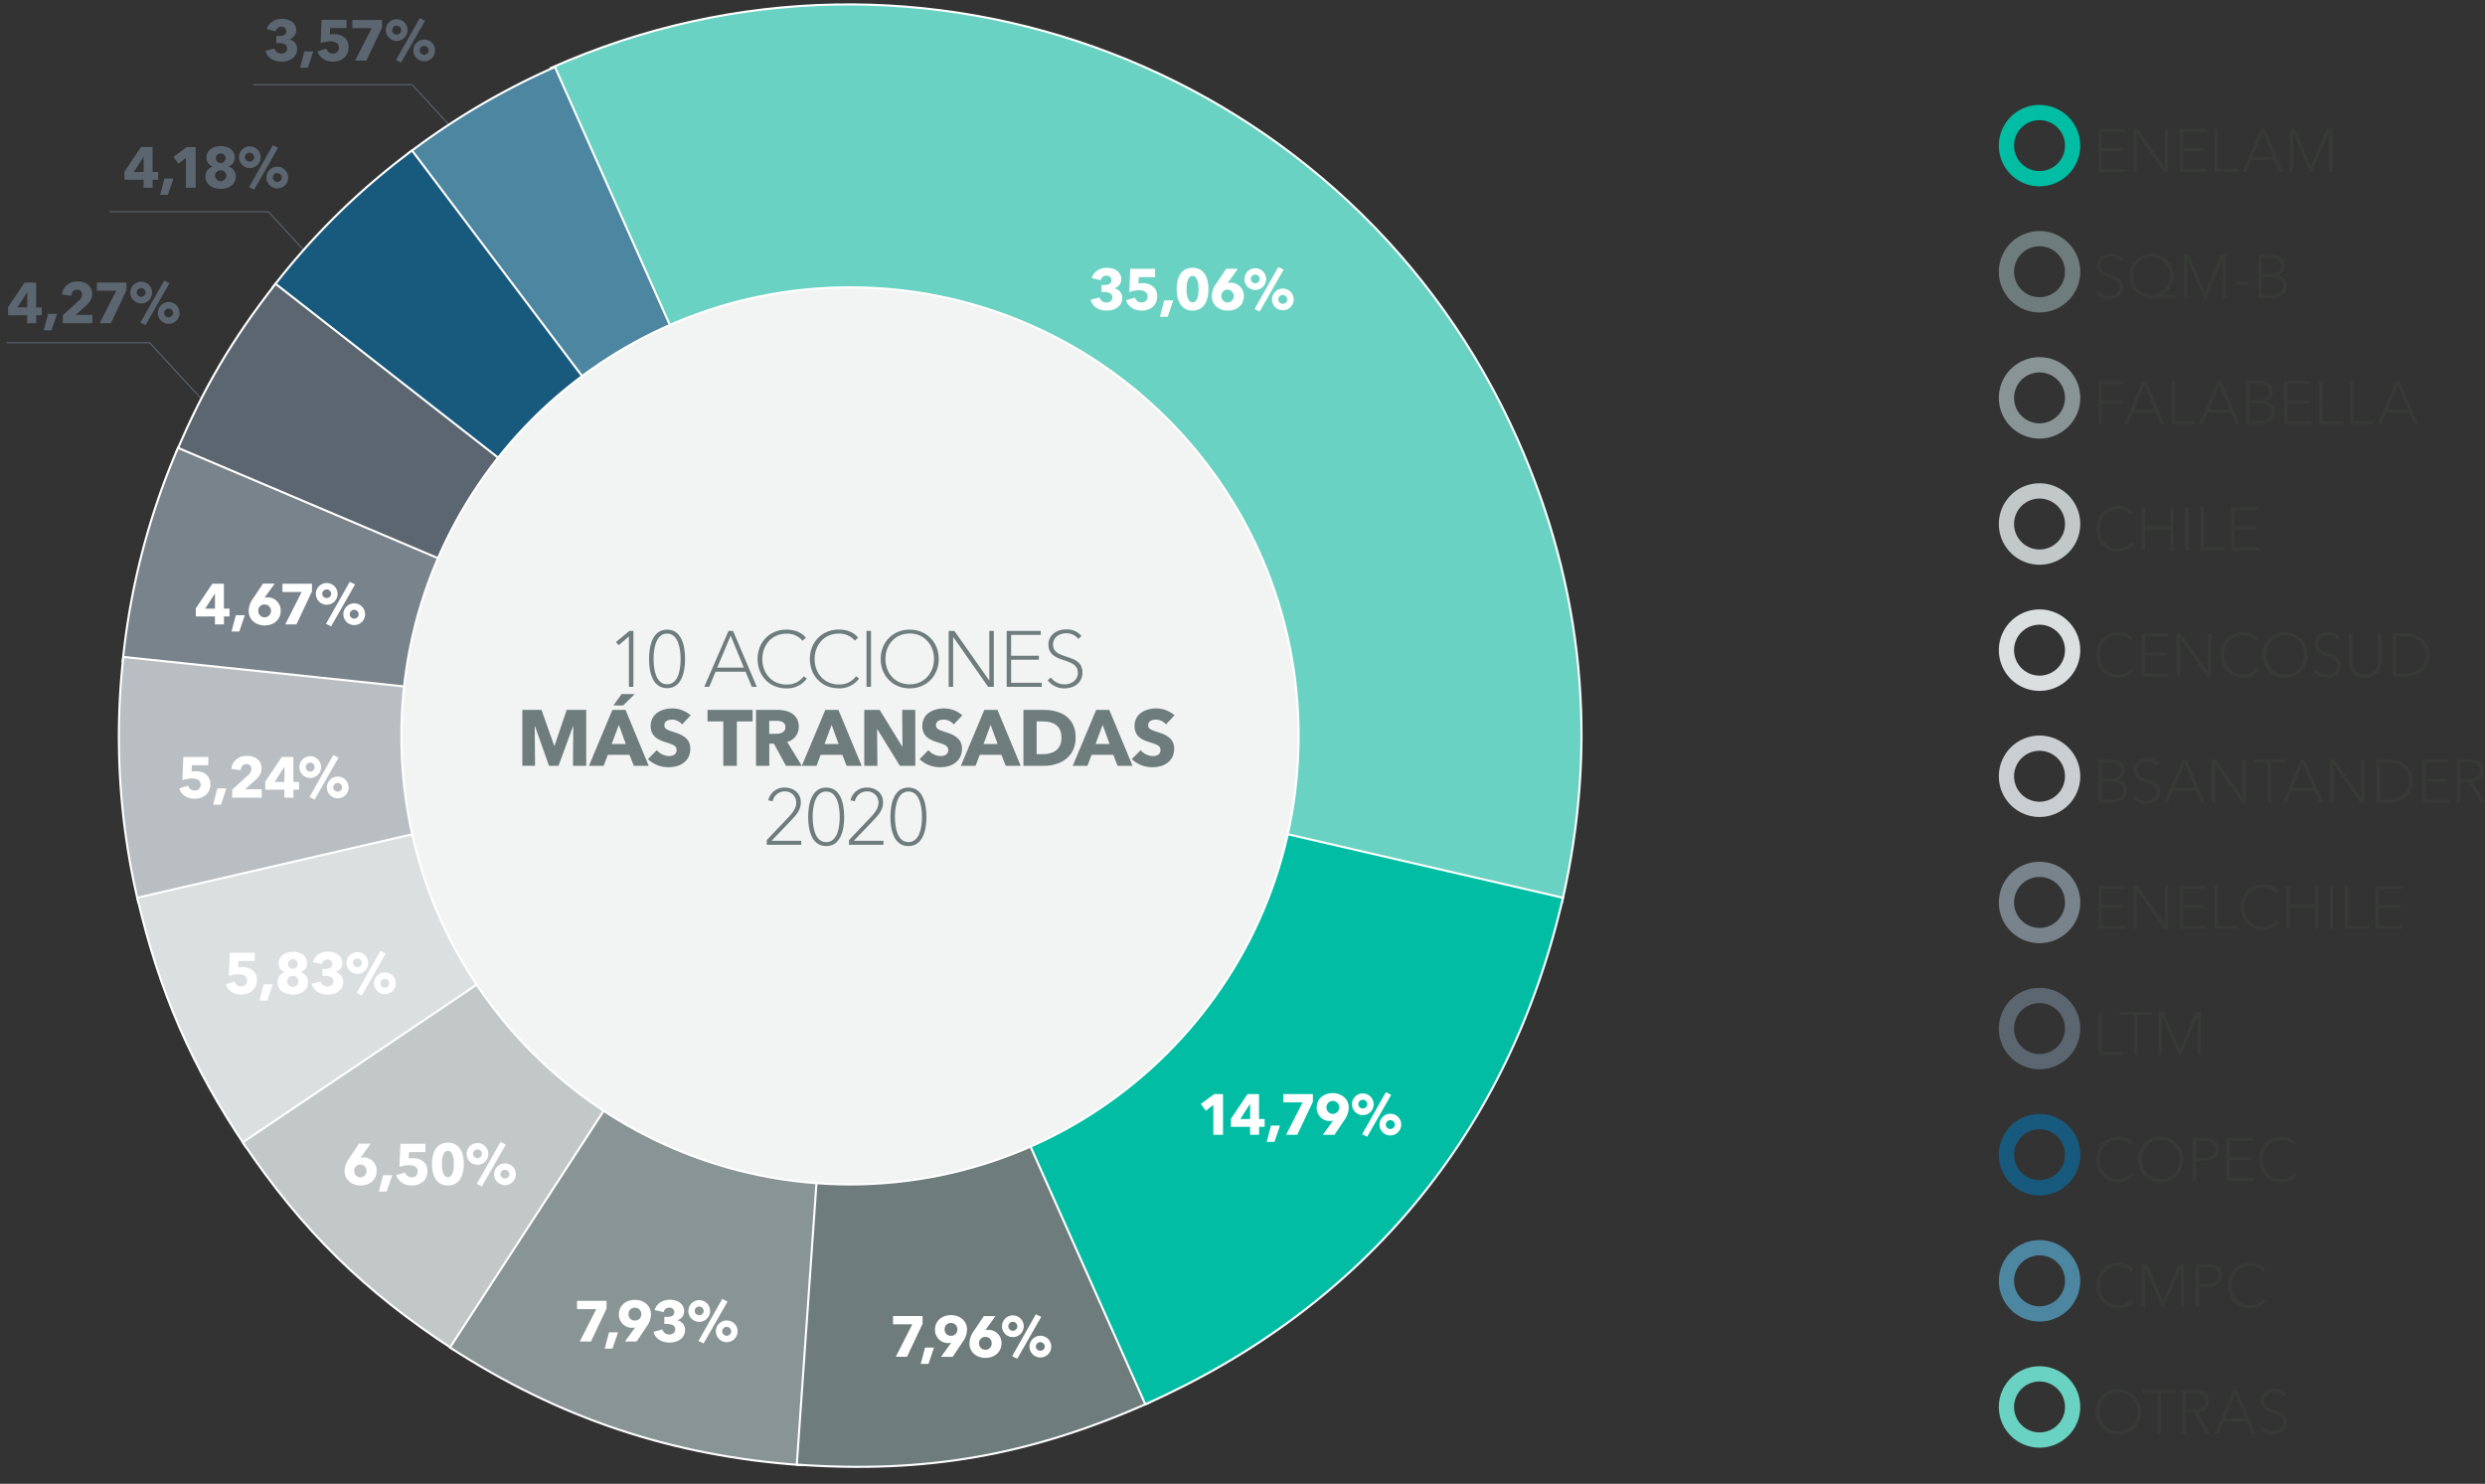 <svg id="Capa_1" data-name="Capa 1" xmlns="http://www.w3.org/2000/svg" xmlns:xlink="http://www.w3.org/1999/xlink" viewBox="0 0 1184 707"><rect x="0" y="0" width="1184" height="707" fill="#333333" stroke="none"/><defs><style>.cls-1,.cls-15,.cls-16{fill:none;}.cls-2{clip-path:url(#clip-path);}.cls-3{fill:#00bda4;}.cls-4{fill:#373a36;}.cls-5{fill:#6e7c7c;}.cls-6{fill:#899495;}.cls-7{fill:#c2c8c8;}.cls-8{fill:#dbdfe0;}.cls-9{fill:#caced1;}.cls-10{fill:#79838b;}.cls-11{fill:#5b6670;}.cls-12{fill:#185a7d;}.cls-13{fill:#4c86a0;}.cls-14{fill:#69d2c2;}.cls-15{stroke:#5b6670;stroke-linecap:round;stroke-width:0.5px;}.cls-15,.cls-16{stroke-miterlimit:10;}.cls-16{stroke:#fff;}.cls-17{fill:#b9bec3;}.cls-18{fill:#f2f4f4;}.cls-19{fill:#fff;}</style><clipPath id="clip-path"><rect class="cls-1" x="-18.89" y="-17.65" width="1365.61" height="741.65"/></clipPath></defs><g class="cls-2"><path class="cls-3" d="M971.76,81.51a12.13,12.13,0,1,1,12.12-12.13,12.13,12.13,0,0,1-12.12,12.13m0-31.53a19.4,19.4,0,1,0,19.4,19.4A19.4,19.4,0,0,0,971.76,50"/></g><path class="cls-4" d="M1001.46,80.46h11.28v1.48H999.83V61.35h12.53v1.49h-10.9v7.67h10.21V72h-10.21Z"/><path class="cls-4" d="M1031.36,79.56h.05V61.35h1.66V81.94H1031l-12.83-18.32h-.06V81.94h-1.65V61.35h2.09Z"/><path class="cls-4" d="M1040.23,80.46h11.28v1.48H1038.6V61.35h12.53v1.49h-10.9v7.67h10.21V72h-10.21Z"/><path class="cls-4" d="M1056.87,80.46h9.77v1.48h-11.43V61.35h1.66Z"/><path class="cls-4" d="M1070.28,81.94h-1.84l8.93-20.59H1079l8.75,20.59H1086l-2.33-5.55h-11Zm2.93-7.06h9.8l-4.85-11.78Z"/><path class="cls-4" d="M1090.93,61.35h2.56l7.59,17.83,7.53-17.83h2.56V81.94h-1.66V63.48h-.06l-7.94,18.46h-.93l-7.94-18.46h-.06V81.94h-1.65Z"/><g class="cls-2"><path class="cls-5" d="M971.76,141.61a12.13,12.13,0,1,1,12.12-12.13,12.13,12.13,0,0,1-12.12,12.13m0-31.53a19.4,19.4,0,1,0,19.4,19.4,19.4,19.4,0,0,0-19.4-19.4"/></g><path class="cls-4" d="M1010.07,124.42a5.52,5.52,0,0,0-4.54-2.1c-2.21,0-4.77,1.34-4.77,4.16,0,6,10.82,2.91,10.82,10.3,0,3.95-3.29,5.82-6.58,5.82a7.55,7.55,0,0,1-6.22-3l1.16-1a6.28,6.28,0,0,0,5.06,2.53c2.42,0,4.89-1.48,4.89-4.27,0-6.05-10.79-3.06-10.79-10.39,0-3.81,3.37-5.58,6.52-5.58a6.89,6.89,0,0,1,5.64,2.44Z"/><path class="cls-4" d="M1036.88,142H1025.1a10.57,10.57,0,0,1,0-21.14,10.28,10.28,0,0,1,10.44,10.61,9.71,9.71,0,0,1-5.55,9v.06h6.86Zm-11.75-1.45c5.35,0,8.73-4.34,8.73-9.08s-3.46-9.13-8.73-9.13-8.72,4.16-8.72,9.13S1019.78,140.59,1025.13,140.59Z"/><path class="cls-4" d="M1040.46,121.45H1043l7.59,17.83,7.53-17.83h2.56V142h-1.65V123.57H1059L1051.05,142h-.93l-7.94-18.47h-.06V142h-1.66Z"/><path class="cls-4" d="M1071.44,135.56h-6.11v-1.34h6.11Z"/><path class="cls-4" d="M1076,121.45h6c3.14,0,6.57,1.11,6.57,5.15a4.58,4.58,0,0,1-3.81,4.54v.05a5.08,5.08,0,0,1,4.8,5.21c0,3.72-3.17,5.64-7.36,5.64H1076Zm1.65,9.13h4.42c2.21,0,4.77-1,4.77-3.86s-2.41-3.84-5.2-3.84h-4Zm0,10H1082c3.17,0,5.84-1.22,5.84-4.28s-2.35-4.36-5.49-4.36h-4.69Z"/><g class="cls-2"><path class="cls-6" d="M971.76,201.71a12.13,12.13,0,1,1,12.12-12.13,12.13,12.13,0,0,1-12.12,12.13m0-31.53a19.4,19.4,0,1,0,19.4,19.4,19.4,19.4,0,0,0-19.4-19.4"/></g><path class="cls-4" d="M1001.49,202.14h-1.66V181.55H1012V183h-10.55v7.7h9.8v1.46h-9.8Z"/><path class="cls-4" d="M1013.85,202.14H1012l8.93-20.59h1.66l8.76,20.59h-1.84l-2.32-5.55h-11Zm2.94-7.06h9.8l-4.86-11.78Z"/><path class="cls-4" d="M1036.19,200.66H1046v1.48h-11.43V181.55h1.66Z"/><path class="cls-4" d="M1049.59,202.14h-1.83l8.93-20.59h1.66l8.75,20.59h-1.83l-2.33-5.55h-11Zm2.94-7.06h9.8l-4.85-11.78Z"/><path class="cls-4" d="M1070.28,181.55h6c3.14,0,6.57,1.11,6.57,5.15a4.58,4.58,0,0,1-3.81,4.54v.06a5.07,5.07,0,0,1,4.8,5.2c0,3.73-3.17,5.64-7.36,5.64h-6.16Zm1.65,9.14h4.42c2.21,0,4.77-1,4.77-3.87s-2.41-3.84-5.2-3.84h-4Zm0,10h4.34c3.17,0,5.84-1.22,5.84-4.28s-2.35-4.36-5.49-4.36h-4.69Z"/><path class="cls-4" d="M1090,200.66h11.28v1.48h-12.91V181.55h12.53V183H1090v7.67h10.21v1.46H1090Z"/><path class="cls-4" d="M1106.6,200.66h9.78v1.48H1105V181.55h1.65Z"/><path class="cls-4" d="M1121.21,200.66H1131v1.48h-11.43V181.55h1.66Z"/><path class="cls-4" d="M1134.62,202.14h-1.84l8.93-20.59h1.66l8.75,20.59h-1.83l-2.33-5.55h-11Zm2.93-7.06h9.8l-4.85-11.78Z"/><g class="cls-2"><path class="cls-7" d="M971.76,261.81a12.13,12.13,0,1,1,12.12-12.13,12.13,12.13,0,0,1-12.12,12.13m0-31.53a19.4,19.4,0,1,0,19.4,19.4,19.4,19.4,0,0,0-19.4-19.4"/></g><path class="cls-4" d="M1016.87,259.19a8.9,8.9,0,0,1-7.5,3.61c-6.2,0-10.62-4.57-10.62-10.85s4.51-10.85,10.65-10.85c3,0,5.61,1.05,7.09,3l-1.19,1.1a7.49,7.49,0,0,0-5.88-2.62c-5.49,0-8.92,4.25-8.92,9.37s3.43,9.36,8.92,9.36a7.48,7.48,0,0,0,6.32-3Z"/><path class="cls-4" d="M1020.39,241.65h1.66v9.14h12v-9.14h1.66v20.59h-1.66v-9.91h-12v9.91h-1.66Z"/><path class="cls-4" d="M1042.88,262.24h-1.66V241.65h1.66Z"/><path class="cls-4" d="M1050,260.76h9.77v1.48h-11.43V241.65H1050Z"/><path class="cls-4" d="M1064.57,260.76h11.29v1.48H1063V241.65h12.53v1.49h-10.91v7.67h10.21v1.46h-10.21Z"/><g class="cls-2"><path class="cls-8" d="M971.76,321.91a12.13,12.13,0,1,1,12.12-12.13,12.13,12.13,0,0,1-12.12,12.13m0-31.53a19.4,19.4,0,1,0,19.4,19.4,19.39,19.39,0,0,0-19.4-19.4"/></g><path class="cls-4" d="M1016.87,319.29a8.9,8.9,0,0,1-7.5,3.61c-6.2,0-10.62-4.57-10.62-10.85s4.51-10.85,10.65-10.85c3,0,5.61,1.05,7.09,3l-1.19,1.1a7.48,7.48,0,0,0-5.88-2.61c-5.49,0-8.92,4.24-8.92,9.36s3.43,9.37,8.92,9.37a7.49,7.49,0,0,0,6.32-3Z"/><path class="cls-4" d="M1022,320.86h11.28v1.49h-12.91V301.76h12.54v1.48H1022v7.68h10.21v1.45H1022Z"/><path class="cls-4" d="M1051.92,320h.06v-18.2h1.66v20.59h-2.1L1038.72,304h-.06v18.33H1037V301.76h2.09Z"/><path class="cls-4" d="M1076.18,319.29a8.91,8.91,0,0,1-7.51,3.61c-6.19,0-10.61-4.57-10.61-10.85s4.51-10.85,10.64-10.85c3,0,5.62,1.05,7.1,3l-1.19,1.1a7.5,7.5,0,0,0-5.88-2.61c-5.49,0-8.93,4.24-8.93,9.36s3.44,9.37,8.93,9.37a7.47,7.47,0,0,0,6.31-3Z"/><path class="cls-4" d="M1088.8,322.9a10.85,10.85,0,1,1,10.7-10.85A10.45,10.45,0,0,1,1088.8,322.9Zm0-20.21c-5.47,0-8.93,4.24-8.93,9.36s3.46,9.37,8.93,9.37,9-4.34,9-9.37S1094.27,302.69,1088.8,302.69Z"/><path class="cls-4" d="M1113.73,304.72a5.5,5.5,0,0,0-4.54-2.09c-2.21,0-4.77,1.34-4.77,4.16,0,6,10.82,2.9,10.82,10.29,0,4-3.28,5.82-6.57,5.82a7.54,7.54,0,0,1-6.22-3l1.16-1a6.25,6.25,0,0,0,5.06,2.53c2.41,0,4.89-1.48,4.89-4.27,0-6.05-10.79-3.05-10.79-10.38,0-3.81,3.37-5.59,6.51-5.59a6.83,6.83,0,0,1,5.64,2.45Z"/><path class="cls-4" d="M1119.14,314.64V301.76h1.66v12.68c0,3.28,1.28,7,6.08,7s6.11-3.64,6.11-7V301.76h1.65v12.88c0,3.81-1.71,8.26-7.76,8.26S1119.14,318.45,1119.14,314.64Z"/><path class="cls-4" d="M1140,301.76h6.51c5.5,0,11,3.31,11,10.29s-5.49,10.3-11,10.3H1140Zm1.65,19.1h4.42c6.17,0,9.69-3.81,9.69-8.81s-3.52-8.81-9.69-8.81h-4.42Z"/><g class="cls-2"><path class="cls-9" d="M971.76,382a12.13,12.13,0,1,1,12.12-12.13A12.13,12.13,0,0,1,971.76,382m0-31.53a19.4,19.4,0,1,0,19.4,19.4,19.4,19.4,0,0,0-19.4-19.4"/></g><path class="cls-4" d="M999.83,361.85h6c3.14,0,6.57,1.11,6.57,5.15a4.58,4.58,0,0,1-3.81,4.54v.06a5.07,5.07,0,0,1,4.8,5.2c0,3.72-3.17,5.64-7.36,5.64h-6.16Zm1.66,9.14h4.42c2.21,0,4.77-1,4.77-3.87s-2.42-3.84-5.21-3.84h-4Zm0,10h4.33c3.17,0,5.85-1.22,5.85-4.28s-2.36-4.36-5.5-4.36h-4.68Z"/><path class="cls-4" d="M1027.69,364.82a5.49,5.49,0,0,0-4.53-2.09c-2.22,0-4.77,1.33-4.77,4.15,0,6,10.81,2.91,10.81,10.3,0,4-3.28,5.82-6.57,5.82a7.55,7.55,0,0,1-6.22-3l1.16-1a6.25,6.25,0,0,0,5.06,2.53c2.41,0,4.89-1.48,4.89-4.27,0-6-10.79-3.06-10.79-10.39,0-3.81,3.37-5.58,6.51-5.58a6.86,6.86,0,0,1,5.64,2.44Z"/><path class="cls-4" d="M1033,382.44h-1.84l8.93-20.59h1.66l8.76,20.59h-1.84l-2.32-5.55h-11Zm2.93-7.06h9.81l-4.86-11.78Z"/><path class="cls-4" d="M1068.56,380.06h.06V361.85h1.65v20.59h-2.09l-12.83-18.32h0v18.32h-1.66V361.85h2.09Z"/><path class="cls-4" d="M1082,382.44h-1.66v-19.1h-6.92v-1.49H1089v1.49H1082Z"/><path class="cls-4" d="M1089.33,382.44h-1.84l8.93-20.59h1.66l8.75,20.59H1105l-2.32-5.55h-11Zm2.93-7.06h9.81l-4.86-11.78Z"/><path class="cls-4" d="M1124.93,380.06h.06V361.85h1.65v20.59h-2.09l-12.83-18.32h0v18.32H1110V361.85h2.09Z"/><path class="cls-4" d="M1132.17,361.85h6.52c5.49,0,11,3.32,11,10.3s-5.5,10.29-11,10.29h-6.52Zm1.66,19.11h4.42c6.17,0,9.68-3.81,9.68-8.81s-3.51-8.81-9.68-8.81h-4.42Z"/><path class="cls-4" d="M1155.73,381H1167v1.48H1154.1V361.85h12.54v1.49h-10.91V371h10.21v1.46h-10.21Z"/><path class="cls-4" d="M1172.37,382.44h-1.66V361.85h5.93c3.81,0,6.87,1.31,6.87,5.38,0,3.29-2.56,5-5.47,5.24l6.08,10h-2l-5.87-9.86h-3.87Zm0-11.28h4c3.49,0,5.44-1.34,5.44-3.93,0-2.93-2.36-4-5.47-4h-4Z"/><g class="cls-2"><path class="cls-10" d="M971.76,442.11A12.13,12.13,0,1,1,983.88,430a12.13,12.13,0,0,1-12.12,12.13m0-31.53a19.4,19.4,0,1,0,19.4,19.4,19.39,19.39,0,0,0-19.4-19.4"/></g><path class="cls-4" d="M1001.46,441.06h11.28v1.48H999.83V422h12.53v1.48h-10.9v7.68h10.21v1.46h-10.21Z"/><path class="cls-4" d="M1031.36,440.16h.05V422h1.66v20.59H1031l-12.83-18.32h-.06v18.32h-1.65V422h2.09Z"/><path class="cls-4" d="M1040.23,441.06h11.28v1.48H1038.6V422h12.53v1.48h-10.9v7.68h10.21v1.46h-10.21Z"/><path class="cls-4" d="M1056.87,441.06h9.77v1.48h-11.43V422h1.66Z"/><path class="cls-4" d="M1085.75,439.49a8.91,8.91,0,0,1-7.51,3.61c-6.19,0-10.61-4.57-10.61-10.85s4.51-10.85,10.64-10.85c3,0,5.62,1.05,7.1,3l-1.19,1.11a7.52,7.52,0,0,0-5.88-2.62c-5.49,0-8.93,4.25-8.93,9.37s3.44,9.36,8.93,9.36a7.49,7.49,0,0,0,6.31-3Z"/><path class="cls-4" d="M1089.27,422h1.66v9.13h12V422h1.66v20.59h-1.66v-9.92h-12v9.92h-1.66Z"/><path class="cls-4" d="M1111.75,442.54h-1.66V422h1.66Z"/><path class="cls-4" d="M1118.88,441.06h9.77v1.48h-11.43V422h1.66Z"/><path class="cls-4" d="M1133.45,441.06h11.29v1.48h-12.92V422h12.54v1.48h-10.91v7.68h10.21v1.46h-10.21Z"/><g class="cls-2"><path class="cls-11" d="M971.76,502.21a12.13,12.13,0,1,1,12.12-12.13,12.13,12.13,0,0,1-12.12,12.13m0-31.53a19.4,19.4,0,1,0,19.4,19.4,19.39,19.39,0,0,0-19.4-19.4"/></g><path class="cls-4" d="M1001.49,501.16h9.77v1.49H999.83v-20.6h1.66Z"/><path class="cls-4" d="M1018.41,502.65h-1.65V483.54h-6.93v-1.49h15.5v1.49h-6.92Z"/><path class="cls-4" d="M1028.48,482.05H1031l7.59,17.83,7.53-17.83h2.56v20.6h-1.66V484.18H1047l-7.94,18.47h-.93l-7.94-18.47h0v18.47h-1.66Z"/><g class="cls-2"><path class="cls-12" d="M971.76,562.31a12.13,12.13,0,1,1,12.12-12.13,12.13,12.13,0,0,1-12.12,12.13m0-31.53a19.4,19.4,0,1,0,19.4,19.4,19.39,19.39,0,0,0-19.4-19.4"/></g><path class="cls-4" d="M1016.87,559.69a8.9,8.9,0,0,1-7.5,3.61c-6.2,0-10.62-4.57-10.62-10.85s4.51-10.85,10.65-10.85c3,0,5.61,1,7.09,3l-1.19,1.1a7.49,7.49,0,0,0-5.88-2.62c-5.49,0-8.92,4.25-8.92,9.37s3.43,9.36,8.92,9.36a7.48,7.48,0,0,0,6.32-3Z"/><path class="cls-4" d="M1029.49,563.3a10.85,10.85,0,1,1,10.71-10.85A10.46,10.46,0,0,1,1029.49,563.3Zm0-20.22c-5.46,0-8.92,4.25-8.92,9.37s3.46,9.36,8.92,9.36,9-4.33,9-9.36S1035,543.08,1029.49,543.08Z"/><path class="cls-4" d="M1044.62,542.15h5.73c3.84,0,6.78,1.57,6.78,5.38,0,3.61-2.79,5.47-6.69,5.47h-4.16v9.74h-1.66Zm1.66,9.46h4.07c3.05,0,5.12-1.31,5.12-4.08s-2.21-3.95-5.15-3.95h-4Z"/><path class="cls-4" d="M1062.48,561.26h11.28v1.48h-12.91V542.15h12.54v1.49h-10.91v7.67h10.21v1.46h-10.21Z"/><path class="cls-4" d="M1094.5,559.69a8.89,8.89,0,0,1-7.5,3.61c-6.2,0-10.62-4.57-10.62-10.85s4.51-10.85,10.65-10.85c3,0,5.61,1,7.09,3l-1.19,1.1a7.48,7.48,0,0,0-5.87-2.62c-5.5,0-8.93,4.25-8.93,9.37s3.43,9.36,8.93,9.36a7.47,7.47,0,0,0,6.31-3Z"/><g class="cls-2"><path class="cls-13" d="M971.76,622.41a12.13,12.13,0,1,1,12.12-12.13,12.13,12.13,0,0,1-12.12,12.13m0-31.53a19.4,19.4,0,1,0,19.4,19.4,19.39,19.39,0,0,0-19.4-19.4"/></g><path class="cls-4" d="M1016.87,619.79a8.9,8.9,0,0,1-7.5,3.61c-6.2,0-10.62-4.57-10.62-10.85s4.51-10.85,10.65-10.85c3,0,5.61,1,7.09,3l-1.19,1.1a7.49,7.49,0,0,0-5.88-2.62c-5.49,0-8.92,4.25-8.92,9.37s3.43,9.36,8.92,9.36a7.5,7.5,0,0,0,6.32-3Z"/><path class="cls-4" d="M1020.39,602.25H1023l7.59,17.83,7.54-17.83h2.55v20.59H1039V604.38h-.06L1031,622.84h-.93l-7.94-18.46h-.06v18.46h-1.66Z"/><path class="cls-4" d="M1046.19,602.25h5.73c3.84,0,6.78,1.57,6.78,5.38,0,3.61-2.79,5.47-6.69,5.47h-4.16v9.74h-1.66Zm1.66,9.45h4.07c3,0,5.12-1.3,5.12-4.07s-2.21-4-5.15-4h-4Z"/><path class="cls-4" d="M1079.73,619.79a8.92,8.92,0,0,1-7.51,3.61c-6.19,0-10.61-4.57-10.61-10.85s4.51-10.85,10.64-10.85c3,0,5.62,1,7.1,3l-1.19,1.1a7.52,7.52,0,0,0-5.88-2.62c-5.49,0-8.93,4.25-8.93,9.37s3.44,9.36,8.93,9.36a7.49,7.49,0,0,0,6.31-3Z"/><g class="cls-2"><path class="cls-14" d="M971.76,682.51a12.13,12.13,0,1,1,12.12-12.13,12.13,12.13,0,0,1-12.12,12.13m0-31.53a19.4,19.4,0,1,0,19.4,19.4,19.39,19.39,0,0,0-19.4-19.4"/></g><path class="cls-4" d="M1009.42,683.5a10.85,10.85,0,1,1,10.71-10.85A10.46,10.46,0,0,1,1009.42,683.5Zm0-20.22c-5.46,0-8.92,4.25-8.92,9.37s3.46,9.36,8.92,9.36,9-4.33,9-9.36S1014.89,663.28,1009.42,663.28Z"/><path class="cls-4" d="M1029.58,682.94h-1.66v-19.1H1021v-1.49h15.5v1.49h-6.92Z"/><path class="cls-4" d="M1041.3,682.94h-1.65V662.35h5.93c3.81,0,6.86,1.31,6.86,5.38,0,3.29-2.56,5-5.46,5.24l6.07,10h-2l-5.88-9.86h-3.87Zm0-11.28h4c3.49,0,5.44-1.34,5.44-3.93,0-2.93-2.36-4-5.47-4h-4Z"/><path class="cls-4" d="M1057.07,682.94h-1.83l8.93-20.59h1.65l8.76,20.59h-1.83l-2.33-5.55h-11Zm2.94-7.06h9.8L1065,664.1Z"/><path class="cls-4" d="M1088.05,665.32a5.51,5.51,0,0,0-4.54-2.09c-2.21,0-4.77,1.33-4.77,4.15,0,6,10.82,2.91,10.82,10.3,0,4-3.29,5.82-6.57,5.82a7.57,7.57,0,0,1-6.23-3l1.17-1A6.25,6.25,0,0,0,1083,682c2.41,0,4.88-1.48,4.88-4.27,0-6-10.79-3.06-10.79-10.39,0-3.8,3.38-5.58,6.52-5.58a6.89,6.89,0,0,1,5.64,2.44Z"/><path class="cls-11" d="M17.24,150.17V154h-4.3v-3.78H3.83v-3.85l7.88-11.75h5.5v11.88h2.68v3.72ZM13,139.28h-.08l-4.6,7.17H13Z"/><path class="cls-11" d="M24.55,157.35h-3.7l2.06-7.78H27.2Z"/><path class="cls-11" d="M29.94,154v-3.83l7.56-6.84a4.09,4.09,0,0,0,1.58-3,2.24,2.24,0,0,0-2.4-2.32c-1.54,0-2.55,1.2-2.74,2.93l-4.41-.61c.44-3.91,3.62-6.24,7.39-6.24,3.56,0,7,1.89,7,5.94,0,2.77-1.61,4.38-3.39,6l-4.49,4H44v4Z"/><path class="cls-11" d="M52.83,154H47.49l7.86-15.44H46.18v-3.94H60.25v3.67Z"/><path class="cls-11" d="M67.26,144.59a5.18,5.18,0,1,1,5.2-5.17A5.2,5.2,0,0,1,67.26,144.59Zm0-7.31a2.14,2.14,0,0,0-2.14,2.14,2.14,2.14,0,0,0,4.27,0A2.14,2.14,0,0,0,67.26,137.28Zm2.1,17.6-2.43-1.2,11.3-20,2.55,1.23Zm11-.6a5.18,5.18,0,1,1,5.2-5.17A5.18,5.18,0,0,1,80.4,154.28Zm0-7.31a2.13,2.13,0,1,0,2.13,2.14A2.14,2.14,0,0,0,80.4,147Z"/><polyline class="cls-15" points="3.4 163.34 71.31 163.34 100.4 194.86"/><path class="cls-11" d="M72.71,85.66v3.78h-4.3V85.66H59.3V81.8l7.88-11.74h5.5V81.94h2.68v3.72Zm-4.27-10.9h-.08l-4.6,7.18h4.68Z"/><path class="cls-11" d="M80,92.83h-3.7l2.06-7.77h4.29Z"/><path class="cls-11" d="M88.59,89.44V75.2L85,78l-2.38-3.25L89,70.06h4.22V89.44Z"/><path class="cls-11" d="M105.15,90c-3.83,0-7.28-1.95-7.28-6a4.83,4.83,0,0,1,3.47-4.62v-.06a4.33,4.33,0,0,1-3-4.19c0-3.58,3.17-5.52,6.76-5.52s6.76,1.86,6.76,5.44a4.3,4.3,0,0,1-3,4.25v.08a4.75,4.75,0,0,1,3.48,4.6C112.43,88,109,90,105.15,90Zm0-8.85a2.59,2.59,0,0,0-2.71,2.63,2.7,2.7,0,0,0,5.39,0A2.59,2.59,0,0,0,105.15,81.11Zm0-8a2.18,2.18,0,0,0-2.3,2.22,2.23,2.23,0,0,0,2.3,2.3,2.31,2.31,0,0,0,2.33-2.3A2.25,2.25,0,0,0,105.15,73.09Z"/><path class="cls-11" d="M119,80.07a5.17,5.17,0,1,1,5.2-5.17A5.18,5.18,0,0,1,119,80.07Zm0-7.3A2.12,2.12,0,1,0,119,77a2.12,2.12,0,1,0,0-4.24Zm2.11,17.6-2.44-1.21,11.31-20,2.54,1.23Zm11-.6a5.18,5.18,0,1,1,5.2-5.18A5.17,5.17,0,0,1,132.17,89.77Zm0-7.31a2.12,2.12,0,1,0,2.13,2.13A2.13,2.13,0,0,0,132.17,82.46Z"/><polyline class="cls-15" points="52.39 100.91 127.92 100.91 160.29 136.1"/><path class="cls-11" d="M134.26,29.39c-3.53,0-6.74-1.53-7.78-5.14l4.27-1.13A3.32,3.32,0,0,0,134,25.53c1.31,0,2.82-.65,2.82-2.46,0-2-2-2.55-3.94-2.55h-1.24V17.16H133c1.72,0,3.39-.44,3.39-2.3A2.22,2.22,0,0,0,134,12.72a2.67,2.67,0,0,0-2.65,2.17l-4.27-1c.93-3.26,4-4.93,7.22-4.93,3.43,0,6.82,1.75,6.82,5.48a4.25,4.25,0,0,1-3.26,4.21v.09a4.66,4.66,0,0,1,3.73,4.48C141.57,27.48,137.82,29.39,134.26,29.39Z"/><path class="cls-11" d="M146.66,32.27H143L145,24.49h4.29Z"/><path class="cls-11" d="M158.65,29.39c-3.53,0-6.46-1.86-7.36-4.92l4.18-1.29a3.25,3.25,0,0,0,3.12,2.33,2.71,2.71,0,0,0,2.91-2.82c0-2.3-2.08-3-4-3a16.11,16.11,0,0,0-4.74.85l.47-11.09h11.88v3.94h-7.81l-.16,3.07a9.18,9.18,0,0,1,1.94-.19c3.89,0,7,2.08,7,6.16C166.12,27.18,162.45,29.39,158.65,29.39Z"/><path class="cls-11" d="M174.55,28.87h-5.33l7.85-15.44H167.9V9.49H182v3.67Z"/><path class="cls-11" d="M189,19.51a5.18,5.18,0,1,1,5.2-5.17A5.2,5.2,0,0,1,189,19.51Zm0-7.31a2.13,2.13,0,1,0,2.14,2.14A2.13,2.13,0,0,0,189,12.2Zm2.11,17.6-2.44-1.2L200,8.62l2.54,1.23Zm11-.6a5.18,5.18,0,1,1,5.2-5.17A5.18,5.18,0,0,1,202.12,29.2Zm0-7.31A2.13,2.13,0,0,0,200,24a2.11,2.11,0,0,0,2.13,2.11A2.14,2.14,0,0,0,204.26,24,2.16,2.16,0,0,0,202.12,21.89Z"/><polyline class="cls-15" points="120.84 40.34 196.37 40.34 228.75 75.54"/><g class="cls-2"><path class="cls-14" d="M404.26,351.49,262.42,32.42c176.06-78.51,382.3.7,460.63,176.91,31.49,70.84,38.62,145.08,21.17,220.65Z"/><path class="cls-16" d="M404.26,351.49,262.42,32.42c176.06-78.51,382.3.7,460.63,176.91,31.49,70.84,38.62,145.08,21.17,220.65Z"/><path class="cls-13" d="M410.13,359.14,194.53,73.08a345.54,345.54,0,0,1,69.88-41.15Z"/><path class="cls-16" d="M410.13,359.14,194.53,73.08a345.54,345.54,0,0,1,69.88-41.15Z"/><path class="cls-12" d="M411.14,356.71,129.88,137a338.31,338.31,0,0,1,66.45-65.29Z"/><path class="cls-16" d="M411.14,356.71,129.88,137a338.31,338.31,0,0,1,66.45-65.29Z"/><path class="cls-11" d="M412.53,354.93,84,215.49c13.09-30.85,26.66-53.87,47.29-80.27Z"/><path class="cls-16" d="M412.53,354.93,84,215.49c13.09-30.85,26.66-53.87,47.29-80.27Z"/><path class="cls-10" d="M412.47,352.44l-354-37.22A343.3,343.3,0,0,1,84.81,213.39Z"/><path class="cls-16" d="M412.47,352.44l-354-37.22A343.3,343.3,0,0,1,84.81,213.39Z"/><path class="cls-17" d="M411.9,350.11,65.92,430a341,341,0,0,1-7.16-117Z"/><path class="cls-16" d="M411.9,350.11,65.92,430a341,341,0,0,1-7.16-117Z"/><path class="cls-8" d="M410.75,348.05,116.94,546.18c-25.5-37.8-41.25-74-51.51-118.44Z"/><path class="cls-16" d="M410.75,348.05,116.94,546.18c-25.5-37.8-41.25-74-51.51-118.44Z"/><path class="cls-7" d="M409,346.47,216.32,643.19c-42.62-27.68-72.23-56.77-100.65-98.89Z"/><path class="cls-16" d="M409,346.47,216.32,643.19c-42.62-27.68-72.23-56.77-100.65-98.89Z"/><path class="cls-6" d="M406.49,346.24,381.88,698.09c-61.6-4.31-115.69-22.41-167.48-56.05Z"/><path class="cls-16" d="M406.49,346.24,381.88,698.09c-61.6-4.31-115.69-22.41-167.48-56.05Z"/><path class="cls-5" d="M404.24,345.92,547.77,668.21c-56.61,25.2-106.31,34-168.13,29.63Z"/><path class="cls-16" d="M404.24,345.92,547.77,668.21c-56.61,25.2-106.31,34-168.13,29.63Z"/><path class="cls-3" d="M403.1,348.91l341.59,78.86C719,539.25,650.24,622.59,545.7,669.12Z"/><path class="cls-16" d="M403.1,348.91l341.59,78.86C719,539.25,650.24,622.59,545.7,669.12Z"/><path class="cls-18" d="M405,564.35c118,0,213.73-95.68,213.73-213.72S523,136.9,405,136.9,191.24,232.59,191.24,350.63,286.93,564.35,405,564.35"/></g><path class="cls-5" d="M301.79,327.25h-2.14v-24l-4.9,4.17-1.28-1.5,6.4-5.31h1.92Z"/><path class="cls-5" d="M326.41,314c0,6.63-1.84,13.89-8.58,13.89s-8.59-7.26-8.59-13.89,1.85-14,8.59-14S326.41,307.26,326.41,314Zm-15,0c0,4.94,1.09,12.05,6.44,12.05s6.43-7.11,6.43-12.05-1.13-12.12-6.43-12.12S311.39,309,311.39,314Z"/><path class="cls-5" d="M337.93,327.25h-2.37l11.55-26.65h2.15l11.33,26.65h-2.37l-3-7.19H340.94Zm3.8-9.15h12.69l-6.29-15.24Z"/><path class="cls-5" d="M384.42,323.3A11.55,11.55,0,0,1,374.7,328c-8,0-13.74-5.91-13.74-14s5.84-14,13.78-14c3.92,0,7.27,1.35,9.19,3.87l-1.55,1.43a9.7,9.7,0,0,0-7.6-3.38c-7.12,0-11.56,5.49-11.56,12.12s4.44,12.12,11.56,12.12a9.68,9.68,0,0,0,8.17-3.92Z"/><path class="cls-5" d="M409.33,323.3a11.52,11.52,0,0,1-9.71,4.67c-8,0-13.74-5.91-13.74-14s5.84-14,13.78-14c3.91,0,7.26,1.35,9.18,3.87l-1.54,1.43a9.7,9.7,0,0,0-7.6-3.38c-7.12,0-11.56,5.49-11.56,12.12s4.44,12.12,11.56,12.12a9.68,9.68,0,0,0,8.17-3.92Z"/><path class="cls-5" d="M415,327.25h-2.15V300.6H415Z"/><path class="cls-5" d="M433.42,328c-7.9,0-13.81-5.91-13.81-14s5.91-14,13.81-14,13.86,5.91,13.86,14S441.37,328,433.42,328Zm0-26.16c-7.07,0-11.55,5.49-11.55,12.12s4.48,12.12,11.55,12.12,11.6-5.61,11.6-12.12S440.5,301.81,433.42,301.81Z"/><path class="cls-5" d="M471.29,324.17h.08V300.6h2.14v26.65H470.8l-16.6-23.71h-.07v23.71H452V300.6h2.71Z"/><path class="cls-5" d="M481.76,325.33h14.6v1.92H479.65V300.6h16.22v1.92H481.76v9.94H495v1.88H481.76Z"/><path class="cls-5" d="M513.79,304.44a7.13,7.13,0,0,0-5.87-2.71c-2.86,0-6.18,1.73-6.18,5.38,0,7.76,14,3.77,14,13.33,0,5.12-4.26,7.53-8.51,7.53a9.8,9.8,0,0,1-8.06-3.84l1.51-1.32a8.11,8.11,0,0,0,6.55,3.27c3.12,0,6.32-1.91,6.32-5.53,0-7.83-14-3.95-14-13.44,0-4.93,4.36-7.22,8.43-7.22a8.87,8.87,0,0,1,7.3,3.16Z"/><path class="cls-5" d="M273,364.89l.15-18.86h-.12l-6.92,18.86h-4.52L254.89,346h-.11l.15,18.86h-6.06V338.24H258l6.06,17.09h.15L270,338.24h9.3v26.65Z"/><path class="cls-5" d="M302,364.89l-2.07-5.23H289.6l-2,5.23h-7l11.18-26.65h6.25l11.06,26.65Zm-7.15-19.53-3.39,9.14h6.7Zm2.07-9.23h-4.67l3.92-5.42h6.25Z"/><path class="cls-5" d="M325,345.17a6.44,6.44,0,0,0-4.75-2.3c-1.65,0-3.72.57-3.72,2.67,0,1.77,1.58,2.34,4.1,3.13,3.62,1.16,8.28,2.71,8.28,8,0,6.13-4.93,8.88-10.2,8.88a14,14,0,0,1-10-3.84l4.21-4.29a7.87,7.87,0,0,0,5.76,2.82c2,0,3.69-.75,3.69-2.9s-2-2.67-5.53-3.8-6.82-2.82-6.82-7.64c0-5.91,5.35-8.36,10.32-8.36a13.3,13.3,0,0,1,8.73,3.28Z"/><path class="cls-5" d="M351.07,343.74v21.15h-6.44V343.74H337.1v-5.5h21.49v5.5Z"/><path class="cls-5" d="M374.48,364.89l-5.76-10.58h-2.18v10.58h-6.33V338.24h10.17c5.12,0,10.2,2,10.2,8.06a7.26,7.26,0,0,1-5.54,7.19l7,11.4Zm-4.56-21.45H366.5v6.21h3.05c2.07,0,4.67-.53,4.67-3.24C374.22,343.93,371.84,343.44,369.92,343.44Z"/><path class="cls-5" d="M403.39,364.89l-2.07-5.23H391l-1.95,5.23h-7l11.18-26.65h6.25l11.07,26.65Zm-7.15-19.53-3.39,9.14h6.7Z"/><path class="cls-5" d="M428.76,364.89,418,347.46h-.11l.15,17.43h-6.25V338.24h7.34l10.69,17.39H430l-.15-17.39h6.25v26.65Z"/><path class="cls-5" d="M454.43,345.17a6.43,6.43,0,0,0-4.74-2.3c-1.66,0-3.73.57-3.73,2.67,0,1.77,1.58,2.34,4.1,3.13,3.62,1.16,8.28,2.71,8.28,8,0,6.13-4.93,8.88-10.2,8.88a14,14,0,0,1-10-3.84l4.21-4.29a7.87,7.87,0,0,0,5.76,2.82c2,0,3.69-.75,3.69-2.9s-2-2.67-5.53-3.8-6.82-2.82-6.82-7.64c0-5.91,5.35-8.36,10.32-8.36a13.3,13.3,0,0,1,8.73,3.28Z"/><path class="cls-5" d="M479.2,364.89l-2.07-5.23H466.81l-2,5.23h-7L469,338.24h6.25l11.07,26.65ZM472,345.36l-3.38,9.14h6.7Z"/><path class="cls-5" d="M497.57,364.89h-9.94V338.24h9.63c7.57,0,15.25,3.16,15.25,13.25C512.51,360.86,504.91,364.89,497.57,364.89Zm-.46-21.15h-3.2v15.58h3c4.6,0,8.85-1.88,8.85-7.83S501.56,343.74,497.11,343.74Z"/><path class="cls-5" d="M532.5,364.89l-2.07-5.23H520.11l-2,5.23h-7l11.18-26.65h6.25l11.07,26.65Zm-7.15-19.53L522,354.5h6.7Z"/><path class="cls-5" d="M555.53,345.17a6.42,6.42,0,0,0-4.74-2.3c-1.66,0-3.73.57-3.73,2.67,0,1.77,1.59,2.34,4.11,3.13,3.61,1.16,8.28,2.71,8.28,8,0,6.13-4.93,8.88-10.2,8.88a14.07,14.07,0,0,1-10-3.84l4.22-4.29a7.87,7.87,0,0,0,5.76,2.82c2,0,3.69-.75,3.69-2.9s-2-2.67-5.54-3.8-6.81-2.82-6.81-7.64c0-5.91,5.34-8.36,10.31-8.36a13.32,13.32,0,0,1,8.74,3.28Z"/><path class="cls-5" d="M381.74,402.54H365.33v-2.26l10.43-11c2-2.11,3.61-4.26,3.61-6.82a5.27,5.27,0,0,0-5.49-5.38,5.8,5.8,0,0,0-5.73,4.7l-2.1-.45a7.74,7.74,0,0,1,7.83-6.06c4.21,0,7.68,2.56,7.68,7.08,0,3.39-1.92,5.72-4.6,8.51l-9.33,9.75h14.11Z"/><path class="cls-5" d="M402.22,389.25c0,6.62-1.84,13.89-8.58,13.89s-8.58-7.27-8.58-13.89,1.84-14,8.58-14S402.22,382.55,402.22,389.25Zm-15,0c0,4.93,1.09,12,6.44,12s6.44-7.11,6.44-12-1.13-12.12-6.44-12.12S387.2,384.32,387.2,389.25Z"/><path class="cls-5" d="M420.93,402.54H404.52v-2.26l10.42-11c2-2.11,3.62-4.26,3.62-6.82a5.27,5.27,0,0,0-5.5-5.38,5.78,5.78,0,0,0-5.72,4.7l-2.11-.45a7.75,7.75,0,0,1,7.83-6.06c4.22,0,7.68,2.56,7.68,7.08,0,3.39-1.92,5.72-4.59,8.51l-9.34,9.75h14.12Z"/><path class="cls-5" d="M441.41,389.25c0,6.62-1.85,13.89-8.59,13.89s-8.58-7.27-8.58-13.89,1.84-14,8.58-14S441.41,382.55,441.41,389.25Zm-15,0c0,4.93,1.09,12,6.43,12s6.44-7.11,6.44-12-1.13-12.12-6.44-12.12S426.39,384.32,426.39,389.25Z"/><g class="cls-2"><path class="cls-16" d="M405,564.35c118,0,213.73-95.68,213.73-213.72S523,136.9,405,136.9,191.24,232.59,191.24,350.63,286.93,564.35,405,564.35Z"/></g><path class="cls-19" d="M527.39,148c-3.53,0-6.73-1.54-7.77-5.15l4.27-1.12a3.31,3.31,0,0,0,3.28,2.41c1.32,0,2.82-.66,2.82-2.47,0-2-2-2.54-3.94-2.54h-1.23V135.8h1.34c1.72,0,3.39-.44,3.39-2.3a2.21,2.21,0,0,0-2.43-2.14,2.67,2.67,0,0,0-2.66,2.17l-4.27-1c.93-3.26,4-4.93,7.23-4.93,3.42,0,6.81,1.76,6.81,5.48a4.26,4.26,0,0,1-3.25,4.22v.08a4.65,4.65,0,0,1,3.72,4.49C534.7,146.12,531,148,527.39,148Z"/><path class="cls-19" d="M543.93,148c-3.54,0-6.46-1.87-7.37-4.93l4.19-1.29a3.25,3.25,0,0,0,3.12,2.33,2.71,2.71,0,0,0,2.9-2.82c0-2.3-2.08-3-4-3a16.05,16.05,0,0,0-4.73.85l.46-11.09h11.88v4h-7.8l-.16,3.06a9.81,9.81,0,0,1,1.94-.19c3.89,0,7,2.08,7,6.16C551.4,145.82,547.73,148,543.93,148Z"/><path class="cls-19" d="M556.38,150.91h-3.69l2-7.77H559Z"/><path class="cls-19" d="M568.23,148c-5.5,0-7.61-4.77-7.61-10.27s2.11-10.16,7.61-10.16,7.56,4.69,7.56,10.16S573.71,148,568.23,148Zm0-16.54c-2.43,0-2.9,3.83-2.9,6.27s.47,6.32,2.9,6.32,2.85-3.83,2.85-6.32S570.64,131.5,568.23,131.5Z"/><path class="cls-19" d="M585,148c-4.21,0-7.63-2.69-7.63-6.93a10.29,10.29,0,0,1,2.16-6l4.68-7h5.56L585,134.76l-.08.14a4.28,4.28,0,0,1,1.37-.22,6.23,6.23,0,0,1,6.35,6.32C592.68,145.41,589.23,148,585,148Zm0-10a2.93,2.93,0,0,0-3.07,3.07,3,3,0,0,0,3,3.06,3.07,3.07,0,0,0,0-6.13Z"/><path class="cls-19" d="M598.07,138.15a5.17,5.17,0,1,1,5.21-5.17A5.19,5.19,0,0,1,598.07,138.15Zm0-7.31a2.14,2.14,0,0,0-2.13,2.14,2.14,2.14,0,0,0,4.27,0A2.14,2.14,0,0,0,598.07,130.84Zm2.11,17.61-2.43-1.21,11.3-20,2.55,1.23Zm11-.61a5.17,5.17,0,1,1,5.21-5.17A5.18,5.18,0,0,1,611.21,147.84Zm0-7.3a2.12,2.12,0,1,0,2.14,2.13A2.15,2.15,0,0,0,611.21,140.54Z"/><path class="cls-19" d="M578.12,540.69V526.45l-3.61,2.8L572.12,526l6.38-4.68h4.22v19.38Z"/><path class="cls-19" d="M599.91,536.91v3.78h-4.3v-3.78H586.5v-3.86l7.88-11.74h5.5v11.88h2.68v3.72ZM595.64,526h-.08l-4.6,7.17h4.68Z"/><path class="cls-19" d="M607.22,544.08h-3.7l2.06-7.77h4.3Z"/><path class="cls-19" d="M618.11,540.69h-5.33l7.85-15.44h-9.17v-3.94h14.07V525Z"/><path class="cls-19" d="M640.51,533.71l-4.68,7h-5.56l4.82-6.68,0-.08a4.68,4.68,0,0,1-1.37.22,6.25,6.25,0,0,1-6.37-6.33c0-4.4,3.44-7,7.63-7s7.64,2.68,7.64,6.92A10.42,10.42,0,0,1,640.51,533.71Zm-5.45-9.14a3,3,0,0,0-3.07,3.12,3,3,0,1,0,6.08,0A3,3,0,0,0,635.06,524.57Z"/><path class="cls-19" d="M649.32,531.33a5.18,5.18,0,1,1,5.2-5.18A5.2,5.2,0,0,1,649.32,531.33Zm0-7.31a2.14,2.14,0,0,0-2.13,2.13,2.14,2.14,0,0,0,4.27,0A2.14,2.14,0,0,0,649.32,524Zm2.11,17.6-2.44-1.2,11.31-20,2.55,1.23Zm11-.6a5.18,5.18,0,1,1,5.2-5.18A5.18,5.18,0,0,1,662.46,541Zm0-7.31a2.14,2.14,0,0,0-2.13,2.13,2.11,2.11,0,0,0,2.13,2.11,2.14,2.14,0,0,0,2.14-2.11A2.16,2.16,0,0,0,662.46,533.71Z"/><path class="cls-19" d="M171.83,564.86c-4.21,0-7.64-2.68-7.64-6.92a10.36,10.36,0,0,1,2.17-6l4.68-7h5.55l-4.76,6.62-.08.14a4.28,4.28,0,0,1,1.37-.22,6.23,6.23,0,0,1,6.35,6.33C179.47,562.23,176,564.86,171.83,564.86Zm0-10a2.93,2.93,0,0,0-3.07,3.06,3,3,0,0,0,3,3.07,3.07,3.07,0,0,0,0-6.13Z"/><path class="cls-19" d="M184.21,567.74h-3.7l2.05-7.78h4.3Z"/><path class="cls-19" d="M196.2,564.86c-3.54,0-6.46-1.86-7.37-4.93l4.19-1.28a3.24,3.24,0,0,0,3.12,2.32,2.7,2.7,0,0,0,2.9-2.81c0-2.3-2.08-3-4-3a15.79,15.79,0,0,0-4.73.85L190.8,545h11.88v3.94h-7.8l-.16,3.07a9.12,9.12,0,0,1,1.94-.19c3.89,0,7,2.08,7,6.16C203.67,562.64,200,564.86,196.2,564.86Z"/><path class="cls-19" d="M213.42,564.86c-5.51,0-7.61-4.76-7.61-10.26s2.1-10.16,7.61-10.16S221,549.12,221,554.6,218.89,564.86,213.42,564.86Zm0-16.53c-2.44,0-2.91,3.83-2.91,6.27s.47,6.32,2.91,6.32,2.84-3.83,2.84-6.32S215.82,548.33,213.42,548.33Z"/><path class="cls-19" d="M227.49,555a5.18,5.18,0,1,1,5.2-5.17A5.19,5.19,0,0,1,227.49,555Zm0-7.31a2.14,2.14,0,0,0-2.14,2.14,2.14,2.14,0,0,0,4.27,0A2.14,2.14,0,0,0,227.49,547.67Zm2.1,17.6-2.43-1.2,11.3-20,2.55,1.24Zm11-.6a5.18,5.18,0,1,1,5.2-5.17A5.18,5.18,0,0,1,240.63,564.67Zm0-7.31a2.14,2.14,0,0,0-2.14,2.14,2.14,2.14,0,0,0,4.27,0A2.15,2.15,0,0,0,240.63,557.36Z"/><path class="cls-19" d="M114.92,473.89c-3.53,0-6.46-1.86-7.37-4.93l4.19-1.28a3.24,3.24,0,0,0,3.12,2.32,2.71,2.71,0,0,0,2.91-2.81c0-2.3-2.09-3-4-3a15.8,15.8,0,0,0-4.74.85l.47-11.09h11.88v3.94H113.6l-.16,3.07a9.12,9.12,0,0,1,1.94-.19c3.89,0,7,2.08,7,6.16C122.39,471.67,118.72,473.89,114.92,473.89Z"/><path class="cls-19" d="M127.37,476.77h-3.69l2-7.78H130Z"/><path class="cls-19" d="M139.53,473.89c-3.83,0-7.28-1.94-7.28-6a4.84,4.84,0,0,1,3.47-4.63v-.05a4.33,4.33,0,0,1-2.95-4.19c0-3.59,3.17-5.53,6.76-5.53s6.76,1.86,6.76,5.45a4.28,4.28,0,0,1-3,4.24v.08a4.76,4.76,0,0,1,3.48,4.6C146.81,471.92,143.36,473.89,139.53,473.89Zm0-8.84a2.58,2.58,0,0,0-2.71,2.63,2.7,2.7,0,0,0,5.39,0A2.59,2.59,0,0,0,139.53,465.05Zm0-8a2.18,2.18,0,0,0-2.3,2.22,2.23,2.23,0,0,0,2.3,2.3,2.31,2.31,0,0,0,2.33-2.3A2.26,2.26,0,0,0,139.53,457Z"/><path class="cls-19" d="M156.26,473.89c-3.54,0-6.74-1.53-7.78-5.14l4.27-1.13A3.31,3.31,0,0,0,156,470c1.31,0,2.82-.65,2.82-2.46,0-2-2-2.55-4-2.55h-1.23v-3.36H155c1.73,0,3.4-.44,3.4-2.3a2.22,2.22,0,0,0-2.44-2.14,2.67,2.67,0,0,0-2.65,2.16l-4.27-1c.93-3.26,4-4.93,7.22-4.93,3.42,0,6.82,1.75,6.82,5.48a4.25,4.25,0,0,1-3.26,4.21v.08a4.66,4.66,0,0,1,3.72,4.49C163.56,472,159.81,473.89,156.26,473.89Z"/><path class="cls-19" d="M170.27,464a5.18,5.18,0,1,1,5.2-5.17A5.2,5.2,0,0,1,170.27,464Zm0-7.31a2.13,2.13,0,0,0-2.13,2.14,2.14,2.14,0,0,0,4.27,0A2.14,2.14,0,0,0,170.27,456.7Zm2.11,17.6-2.44-1.2,11.31-20,2.54,1.24Zm11-.6a5.18,5.18,0,1,1,5.2-5.17A5.18,5.18,0,0,1,183.41,473.7Zm0-7.31a2.13,2.13,0,0,0-2.13,2.14,2.11,2.11,0,0,0,2.13,2.1,2.13,2.13,0,0,0,2.14-2.1A2.16,2.16,0,0,0,183.41,466.39Z"/><path class="cls-19" d="M92.77,380.57c-3.53,0-6.46-1.86-7.36-4.93l4.18-1.29a3.25,3.25,0,0,0,3.13,2.33,2.71,2.71,0,0,0,2.9-2.82c0-2.3-2.08-2.95-4-2.95a16.1,16.1,0,0,0-4.74.84l.47-11.08H99.26v3.94h-7.8l-.17,3.07a9.22,9.22,0,0,1,1.95-.2c3.88,0,7,2.08,7,6.16C100.24,378.35,96.58,380.57,92.77,380.57Z"/><path class="cls-19" d="M105.25,383.44h-3.69l2-7.77h4.3Z"/><path class="cls-19" d="M110.65,380.05v-3.83l7.55-6.85a4.06,4.06,0,0,0,1.59-3,2.25,2.25,0,0,0-2.41-2.33c-1.53,0-2.55,1.21-2.74,2.93l-4.4-.6c.43-3.92,3.61-6.24,7.39-6.24,3.56,0,7,1.89,7,5.94,0,2.76-1.61,4.38-3.39,6l-4.49,4h7.91v4Z"/><path class="cls-19" d="M139.8,376.27v3.78h-4.3v-3.78h-9.11v-3.86l7.88-11.74h5.5v11.88h2.69v3.72Zm-4.27-10.89h-.08l-4.6,7.17h4.68Z"/><path class="cls-19" d="M147.8,370.69a5.18,5.18,0,1,1,5.2-5.18A5.2,5.2,0,0,1,147.8,370.69Zm0-7.31a2.14,2.14,0,0,0-2.14,2.13,2.14,2.14,0,1,0,2.14-2.13Zm2.1,17.6-2.43-1.21,11.3-20,2.55,1.23Zm11-.6a5.18,5.18,0,1,1,5.2-5.18A5.18,5.18,0,0,1,160.94,380.38Zm0-7.31a2.14,2.14,0,0,0-2.14,2.13,2.14,2.14,0,0,0,4.27,0A2.16,2.16,0,0,0,160.94,373.07Z"/><path class="cls-19" d="M106.7,293.73v3.78h-4.29v-3.78H93.29v-3.86l7.88-11.74h5.51V290h2.68v3.72Zm-4.27-10.89h-.08L97.75,290h4.68Z"/><path class="cls-19" d="M114,300.9h-3.69l2.05-7.77h4.3Z"/><path class="cls-19" d="M126.11,298c-4.21,0-7.63-2.68-7.63-6.93a10.29,10.29,0,0,1,2.16-6l4.68-7h5.56l-4.77,6.62-.08.14a4.28,4.28,0,0,1,1.37-.22,6.23,6.23,0,0,1,6.35,6.32C133.75,295.4,130.3,298,126.11,298Zm0-10a2.93,2.93,0,0,0-3.06,3.07,3,3,0,0,0,3,3.07,3.07,3.07,0,0,0,0-6.14Z"/><path class="cls-19" d="M141.23,297.51h-5.34l7.85-15.44h-9.17v-3.94h14.07v3.67Z"/><path class="cls-19" d="M155.65,288.15a5.18,5.18,0,1,1,5.2-5.18A5.2,5.2,0,0,1,155.65,288.15Zm0-7.31a2.14,2.14,0,0,0-2.13,2.13,2.14,2.14,0,0,0,4.27,0A2.14,2.14,0,0,0,155.65,280.84Zm2.11,17.6-2.44-1.21,11.31-20,2.55,1.23Zm11-.6a5.18,5.18,0,1,1,5.2-5.18A5.18,5.18,0,0,1,168.79,297.84Zm0-7.31a2.13,2.13,0,0,0-2.13,2.13,2.11,2.11,0,0,0,2.13,2.11,2.14,2.14,0,0,0,2.14-2.11A2.16,2.16,0,0,0,168.79,290.53Z"/><path class="cls-19" d="M281.58,639.19h-5.34l7.86-15.44h-9.17v-3.94H289v3.67Z"/><path class="cls-19" d="M291.82,642.58h-3.7l2.06-7.77h4.3Z"/><path class="cls-19" d="M308,632.21l-4.68,7h-5.56l4.82-6.68.05-.08a4.68,4.68,0,0,1-1.37.22,6.26,6.26,0,0,1-6.38-6.33c0-4.4,3.45-7,7.64-7s7.64,2.68,7.64,6.92A10.42,10.42,0,0,1,308,632.21Zm-5.45-9.14a2.94,2.94,0,0,0-3.07,3.12,2.89,2.89,0,0,0,3,3,2.93,2.93,0,0,0,3.07-3.06A3,3,0,0,0,302.58,623.07Z"/><path class="cls-19" d="M319.11,639.71c-3.53,0-6.73-1.53-7.77-5.15l4.27-1.12a3.31,3.31,0,0,0,3.29,2.41c1.31,0,2.81-.66,2.81-2.47,0-2-2-2.54-3.94-2.54h-1.23v-3.37h1.34c1.73,0,3.4-.44,3.4-2.3a2.22,2.22,0,0,0-2.44-2.13,2.67,2.67,0,0,0-2.65,2.16l-4.28-1c.94-3.25,4-4.92,7.23-4.92,3.42,0,6.82,1.75,6.82,5.47A4.25,4.25,0,0,1,322.7,629v.08a4.66,4.66,0,0,1,3.72,4.49C326.42,637.79,322.67,639.71,319.11,639.71Z"/><path class="cls-19" d="M333.13,629.83a5.18,5.18,0,1,1,5.2-5.18A5.2,5.2,0,0,1,333.13,629.83Zm0-7.31a2.13,2.13,0,0,0-2.13,2.13,2.14,2.14,0,0,0,4.27,0A2.14,2.14,0,0,0,333.13,622.52Zm2.11,17.6-2.44-1.2,11.31-20,2.54,1.23Zm11-.6a5.18,5.18,0,1,1,5.2-5.18A5.18,5.18,0,0,1,346.27,639.52Zm0-7.31a2.13,2.13,0,0,0-2.13,2.13,2.11,2.11,0,0,0,2.13,2.11,2.14,2.14,0,0,0,2.14-2.11A2.16,2.16,0,0,0,346.27,632.21Z"/><path class="cls-19" d="M432.15,646.47h-5.34L434.67,631H425.5v-3.94h14.07v3.67Z"/><path class="cls-19" d="M442.39,649.86h-3.7l2.06-7.77H445Z"/><path class="cls-19" d="M458.59,639.49l-4.68,7h-5.55l4.81-6.68.06-.08a4.68,4.68,0,0,1-1.37.22,6.26,6.26,0,0,1-6.38-6.33c0-4.4,3.45-7,7.64-7s7.64,2.68,7.64,6.92A10.36,10.36,0,0,1,458.59,639.49Zm-5.44-9.14a2.94,2.94,0,0,0-3.07,3.12,2.9,2.9,0,0,0,3,3,2.93,2.93,0,0,0,3.07-3.07A3,3,0,0,0,453.15,630.35Z"/><path class="cls-19" d="M469.54,647c-4.21,0-7.63-2.68-7.63-6.93a10.32,10.32,0,0,1,2.16-6l4.68-7h5.56l-4.77,6.62-.08.14a4.28,4.28,0,0,1,1.37-.22,6.23,6.23,0,0,1,6.35,6.33C477.18,644.36,473.73,647,469.54,647Zm0-10a2.93,2.93,0,0,0-3.06,3.06,3,3,0,0,0,3,3.07,2.92,2.92,0,0,0,3-3.1A2.89,2.89,0,0,0,469.57,637Z"/><path class="cls-19" d="M482.58,637.11a5.18,5.18,0,1,1,5.2-5.18A5.2,5.2,0,0,1,482.58,637.11Zm0-7.31a2.14,2.14,0,0,0-2.14,2.13,2.14,2.14,0,1,0,2.14-2.13Zm2.1,17.6-2.43-1.2,11.3-20,2.55,1.23Zm11-.6a5.18,5.18,0,1,1,5.2-5.18A5.18,5.18,0,0,1,495.72,646.8Zm0-7.31a2.14,2.14,0,0,0-2.14,2.13,2.14,2.14,0,0,0,4.27,0A2.16,2.16,0,0,0,495.72,639.49Z"/></svg>